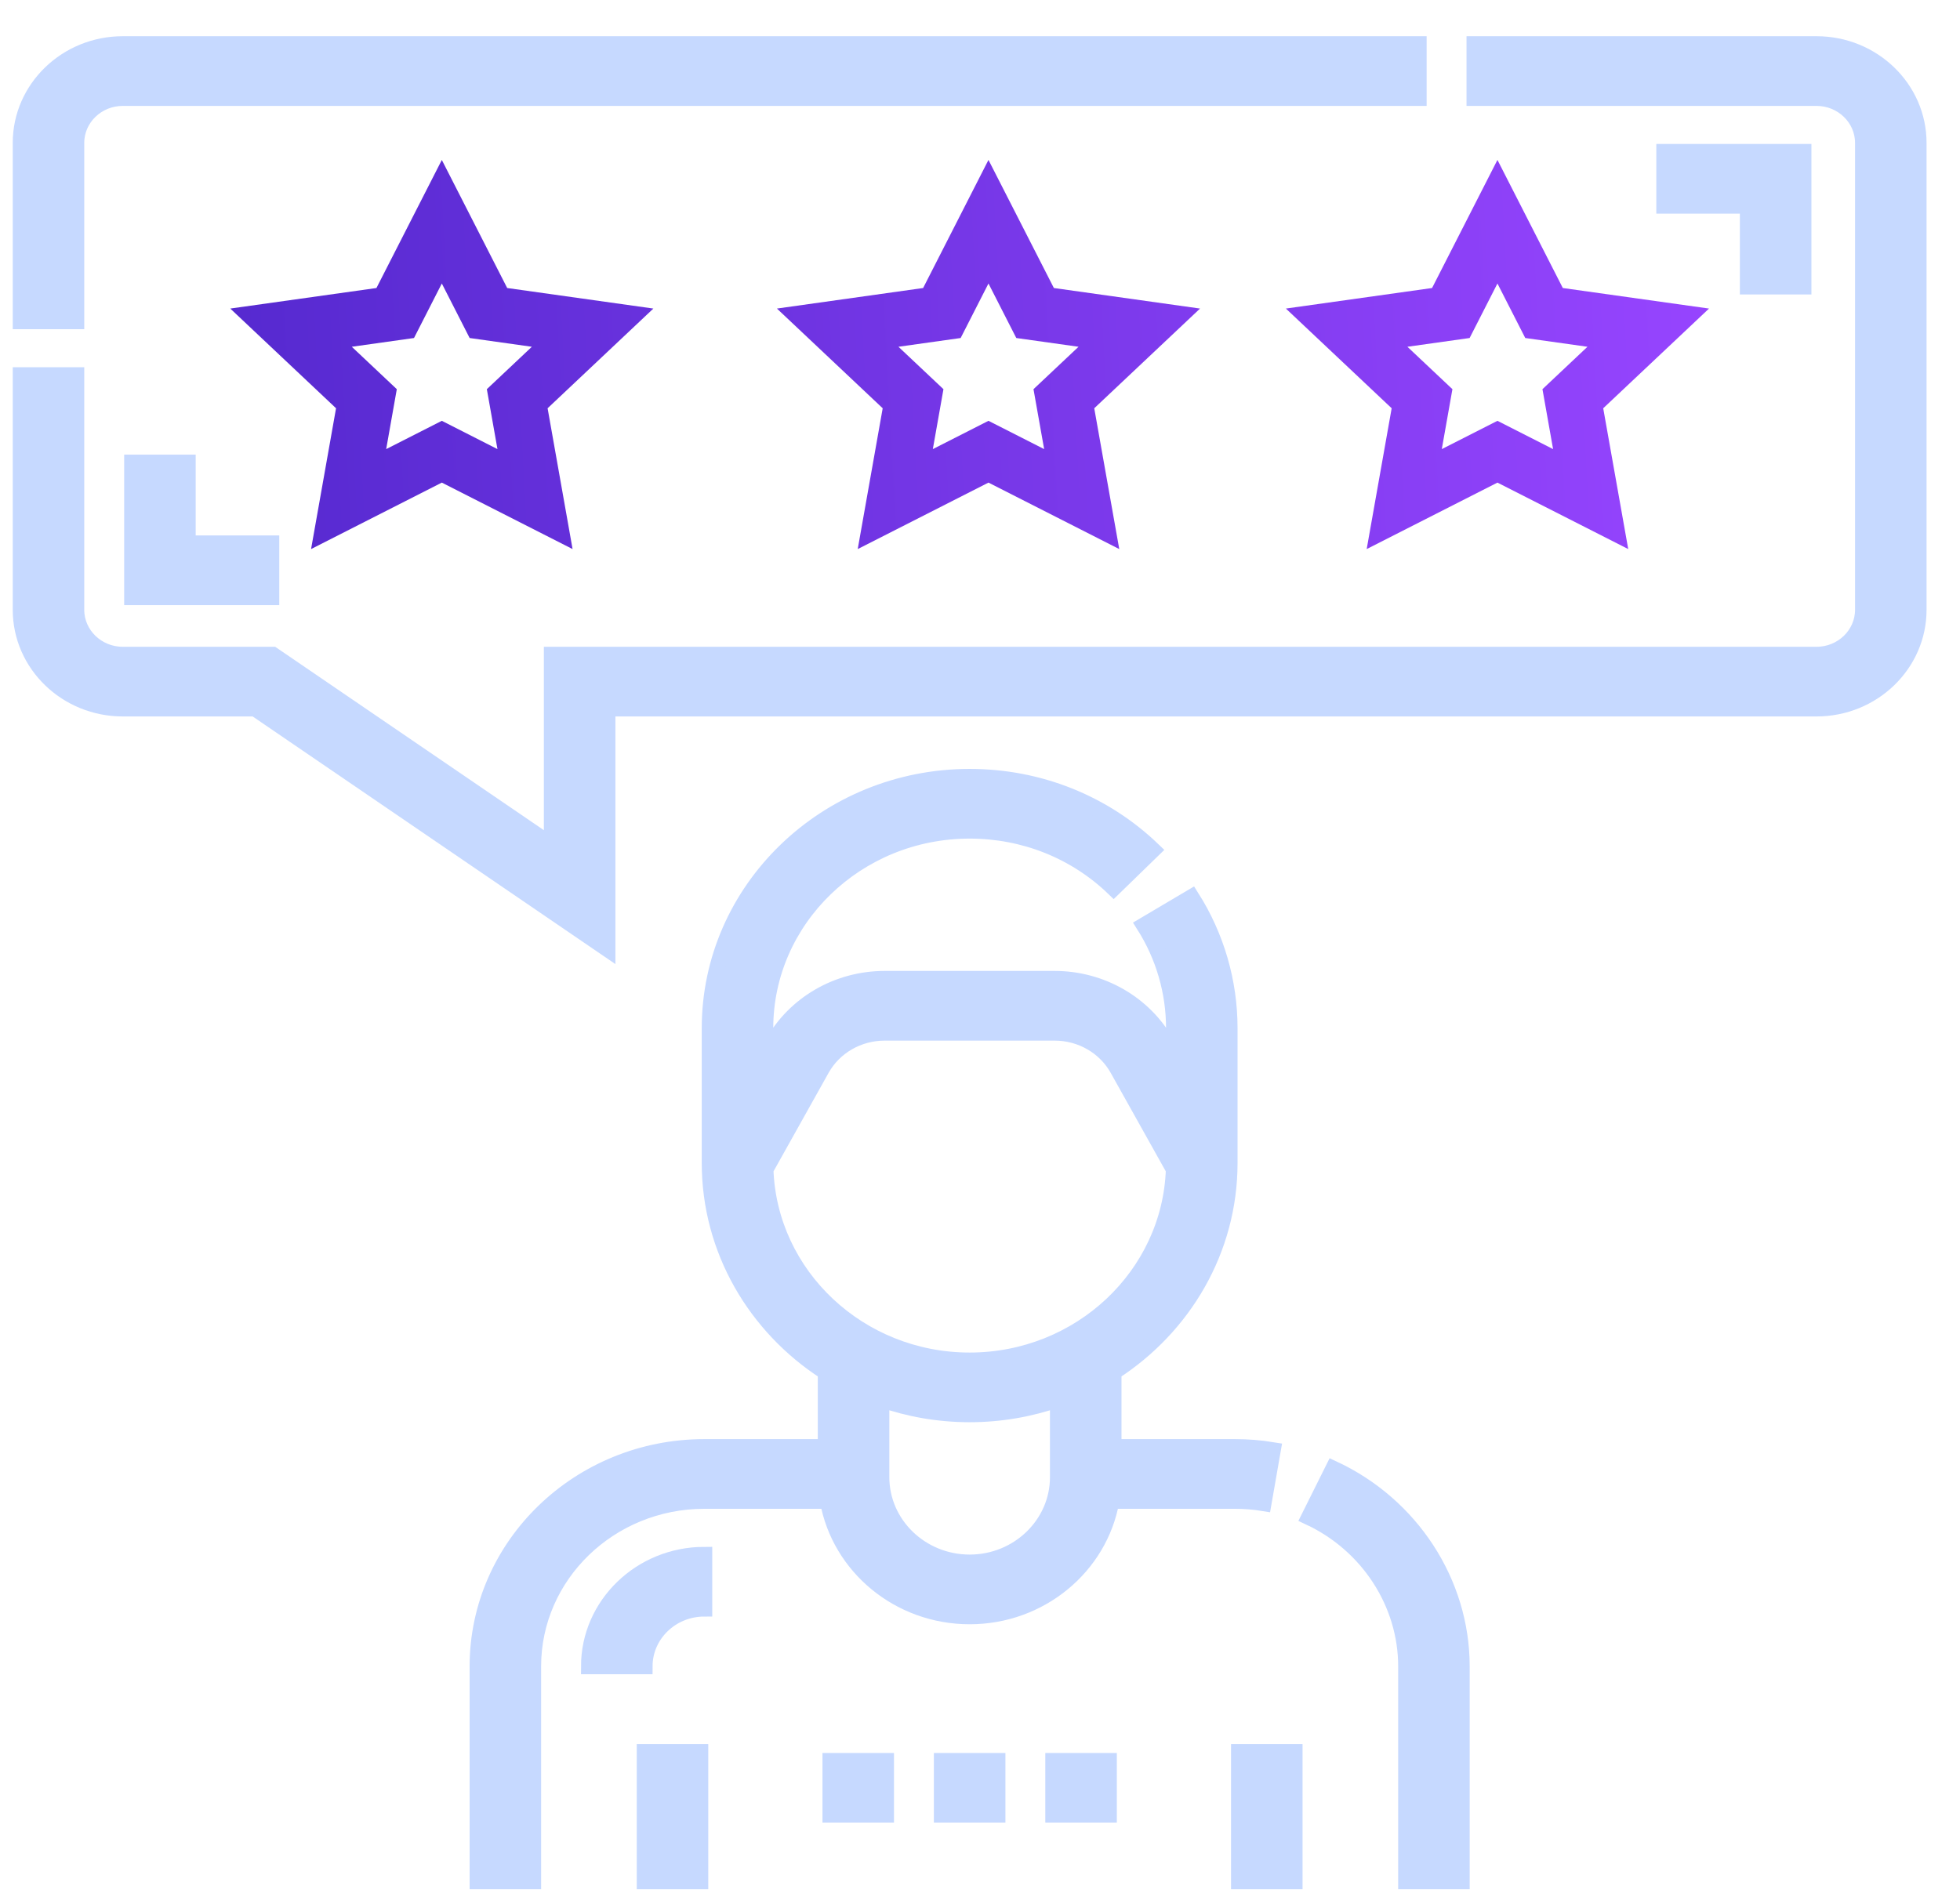 <svg width="62" height="60" viewBox="0 0 62 60" fill="none" xmlns="http://www.w3.org/2000/svg">
<g clip-path="url(#clip0)">
<path d="M16.044 9.113L13.976 5.061L11.908 9.113L7.284 9.763L10.63 12.918L9.84 17.373L13.976 15.27L18.112 17.373L17.322 12.918L20.668 9.763L16.044 9.113ZM15.736 14.21L13.976 13.315L12.216 14.21L12.552 12.314L11.128 10.972L13.096 10.695L13.976 8.97L14.856 10.695L16.824 10.972L15.4 12.314L15.736 14.21Z" fill="url(#paint0_linear)"/>
<path d="M33.337 9.113L31.268 5.06L29.201 9.113L24.576 9.763L27.922 12.918L27.132 17.373L31.268 15.27L35.405 17.373L34.614 12.918L37.961 9.763L33.337 9.113ZM33.029 14.21L31.268 13.315L29.508 14.21L29.844 12.314L28.42 10.972L30.388 10.695L31.268 8.97L32.148 10.695L34.117 10.972L32.692 12.314L33.029 14.21Z" fill="url(#paint1_linear)"/>
<path d="M47.368 5.06L45.3 9.113L40.676 9.763L44.022 12.918L43.232 17.373L47.368 15.27L51.505 17.373L50.714 12.918L54.061 9.763L49.436 9.113L47.368 5.06ZM49.128 14.21L47.368 13.315L45.608 14.21L45.944 12.314L44.52 10.972L46.488 10.695L47.368 8.97L48.248 10.695L50.216 10.972L48.792 12.314L49.128 14.21Z" fill="url(#paint2_linear)"/>
<path d="M40.265 45.882C39.871 45.817 39.467 45.785 39.065 45.785H35.226V43.416C37.437 41.988 38.897 39.554 38.897 36.795V32.534C38.897 31.066 38.48 29.631 37.691 28.386L36.188 29.276C36.807 30.253 37.135 31.38 37.135 32.534V33.428L36.903 33.014C36.199 31.754 34.841 30.971 33.36 30.971H27.985C26.504 30.971 25.146 31.754 24.441 33.014L24.21 33.428V32.534C24.21 29.087 27.109 26.284 30.673 26.284C32.392 26.284 34.01 26.929 35.228 28.101L36.471 26.892C34.92 25.401 32.861 24.579 30.673 24.579C26.137 24.579 22.448 28.147 22.448 32.534V36.795C22.448 39.554 23.908 41.989 26.119 43.416V45.785H22.28C18.323 45.785 15.105 48.898 15.105 52.725V59.523H16.867V52.725C16.867 49.838 19.295 47.49 22.28 47.49H26.187C26.557 49.561 28.427 51.143 30.673 51.143C32.918 51.143 34.788 49.561 35.158 47.49H39.065C39.37 47.49 39.675 47.514 39.972 47.563L40.265 45.882ZM33.463 46.739C33.463 48.227 32.211 49.438 30.673 49.438C29.134 49.438 27.882 48.227 27.882 46.739V44.278C28.754 44.583 29.693 44.75 30.673 44.75C31.652 44.75 32.591 44.583 33.463 44.278V46.739ZM30.673 43.046C27.18 43.046 24.329 40.352 24.216 37.001L25.992 33.825C26.388 33.116 27.152 32.676 27.985 32.676H33.36C34.193 32.676 34.957 33.116 35.353 33.825L37.129 37.001C37.016 40.352 34.164 43.046 30.673 43.046Z" fill="#C6D9FF"/>
<path d="M42.174 46.469L41.409 48.005C43.274 48.873 44.478 50.726 44.478 52.725V59.523H46.24V52.725C46.24 50.075 44.644 47.619 42.174 46.469Z" fill="#C6D9FF"/>
<path d="M39.191 55.432H40.953V59.523H39.191V55.432Z" fill="#C6D9FF"/>
<path d="M20.392 55.432H22.154V59.523H20.392V55.432Z" fill="#C6D9FF"/>
<path d="M57.461 1.396H46.64V3.101H57.461C58.271 3.101 58.93 3.738 58.93 4.521V19.294C58.93 20.078 58.271 20.715 57.461 20.715H17.454V26.741L8.628 20.715H3.884C3.074 20.715 2.415 20.078 2.415 19.294V11.87H0.653V19.294C0.653 21.018 2.102 22.419 3.884 22.419H8.069L19.217 30.031V22.419H57.461C59.243 22.419 60.692 21.018 60.692 19.294V4.521C60.692 2.798 59.243 1.396 57.461 1.396Z" fill="#C6D9FF"/>
<path d="M2.415 4.521C2.415 3.738 3.074 3.101 3.884 3.101H44.878V1.396H3.884C2.102 1.396 0.653 2.798 0.653 4.521V10.166H2.415V4.521Z" fill="#C6D9FF"/>
<path d="M18.629 52.725H20.392C20.392 51.718 21.238 50.899 22.28 50.899V49.194C20.267 49.194 18.629 50.779 18.629 52.725Z" fill="#C6D9FF"/>
<path d="M57.05 9.067V4.805H52.644V6.51H55.287V9.067H57.05Z" fill="#C6D9FF"/>
<path d="M4.178 14.635V18.897H8.584V17.192H5.94V14.635H4.178Z" fill="#C6D9FF"/>
<path d="M26.267 55.717H28.029V57.421H26.267V55.717Z" fill="#C6D9FF"/>
<path d="M29.791 55.717H31.554V57.421H29.791V55.717Z" fill="#C6D9FF"/>
<path d="M33.316 55.717H35.078V57.421H33.316V55.717Z" fill="#C6D9FF"/>
<path d="M40.265 45.882C39.871 45.817 39.467 45.785 39.065 45.785H35.226V43.416C37.437 41.988 38.897 39.554 38.897 36.795V32.534C38.897 31.066 38.48 29.631 37.691 28.386L36.188 29.276C36.807 30.253 37.135 31.38 37.135 32.534V33.428L36.903 33.014C36.199 31.754 34.841 30.971 33.36 30.971H27.985C26.504 30.971 25.146 31.754 24.441 33.014L24.21 33.428V32.534C24.21 29.087 27.109 26.284 30.673 26.284C32.392 26.284 34.01 26.929 35.228 28.101L36.471 26.892C34.92 25.401 32.861 24.579 30.673 24.579C26.137 24.579 22.448 28.147 22.448 32.534V36.795C22.448 39.554 23.908 41.989 26.119 43.416V45.785H22.28C18.323 45.785 15.105 48.898 15.105 52.725V59.523H16.867V52.725C16.867 49.838 19.295 47.49 22.28 47.49H26.187C26.557 49.561 28.427 51.143 30.673 51.143C32.918 51.143 34.788 49.561 35.158 47.49H39.065C39.37 47.49 39.675 47.514 39.972 47.563L40.265 45.882ZM33.463 46.739C33.463 48.227 32.211 49.438 30.673 49.438C29.134 49.438 27.882 48.227 27.882 46.739V44.278C28.754 44.583 29.693 44.75 30.673 44.75C31.652 44.75 32.591 44.583 33.463 44.278V46.739ZM30.673 43.046C27.18 43.046 24.329 40.352 24.216 37.001L25.992 33.825C26.388 33.116 27.152 32.676 27.985 32.676H33.36C34.193 32.676 34.957 33.116 35.353 33.825L37.129 37.001C37.016 40.352 34.164 43.046 30.673 43.046Z" stroke="#C6D9FF" stroke-width="0.5"/>
<path d="M42.174 46.469L41.409 48.005C43.274 48.873 44.478 50.726 44.478 52.725V59.523H46.24V52.725C46.24 50.075 44.644 47.619 42.174 46.469Z" stroke="#C6D9FF" stroke-width="0.5"/>
<path d="M39.191 55.432H40.953V59.523H39.191V55.432Z" stroke="#C6D9FF" stroke-width="0.5"/>
<path d="M20.392 55.432H22.154V59.523H20.392V55.432Z" stroke="#C6D9FF" stroke-width="0.5"/>
<path d="M57.461 1.396H46.64V3.101H57.461C58.271 3.101 58.93 3.738 58.93 4.521V19.294C58.93 20.078 58.271 20.715 57.461 20.715H17.454V26.741L8.628 20.715H3.884C3.074 20.715 2.415 20.078 2.415 19.294V11.87H0.653V19.294C0.653 21.018 2.102 22.419 3.884 22.419H8.069L19.217 30.031V22.419H57.461C59.243 22.419 60.692 21.018 60.692 19.294V4.521C60.692 2.798 59.243 1.396 57.461 1.396Z" stroke="#C6D9FF" stroke-width="0.5"/>
<path d="M2.415 4.521C2.415 3.738 3.074 3.101 3.884 3.101H44.878V1.396H3.884C2.102 1.396 0.653 2.798 0.653 4.521V10.166H2.415V4.521Z" stroke="#C6D9FF" stroke-width="0.5"/>
<path d="M18.629 52.725H20.392C20.392 51.718 21.238 50.899 22.28 50.899V49.194C20.267 49.194 18.629 50.779 18.629 52.725Z" stroke="#C6D9FF" stroke-width="0.5"/>
<path d="M57.05 9.067V4.805H52.644V6.51H55.287V9.067H57.05Z" stroke="#C6D9FF" stroke-width="0.5"/>
<path d="M4.178 14.635V18.897H8.584V17.192H5.94V14.635H4.178Z" stroke="#C6D9FF" stroke-width="0.5"/>
<path d="M26.267 55.717H28.029V57.421H26.267V55.717Z" stroke="#C6D9FF" stroke-width="0.5"/>
<path d="M29.791 55.717H31.554V57.421H29.791V55.717Z" stroke="#C6D9FF" stroke-width="0.5"/>
<path d="M33.316 55.717H35.078V57.421H33.316V55.717Z" stroke="#C6D9FF" stroke-width="0.5"/>
</g>
<defs>
<linearGradient id="paint0_linear" x1="6.593" y1="13.033" x2="54.695" y2="10.423" gradientUnits="userSpaceOnUse">
<stop stop-color="#5529CF"/>
<stop offset="1" stop-color="#9745FF"/>
</linearGradient>
<linearGradient id="paint1_linear" x1="6.593" y1="13.033" x2="54.695" y2="10.423" gradientUnits="userSpaceOnUse">
<stop stop-color="#5529CF"/>
<stop offset="1" stop-color="#9745FF"/>
</linearGradient>
<linearGradient id="paint2_linear" x1="6.593" y1="13.033" x2="54.695" y2="10.423" gradientUnits="userSpaceOnUse">
<stop stop-color="#5529CF"/>
<stop offset="1" stop-color="#9745FF"/>
</linearGradient>
<clipPath id="clip0">
<rect width="61" height="59" fill="white" transform="translate(0.202 0.96)"/>
</clipPath>
</defs>
</svg>

